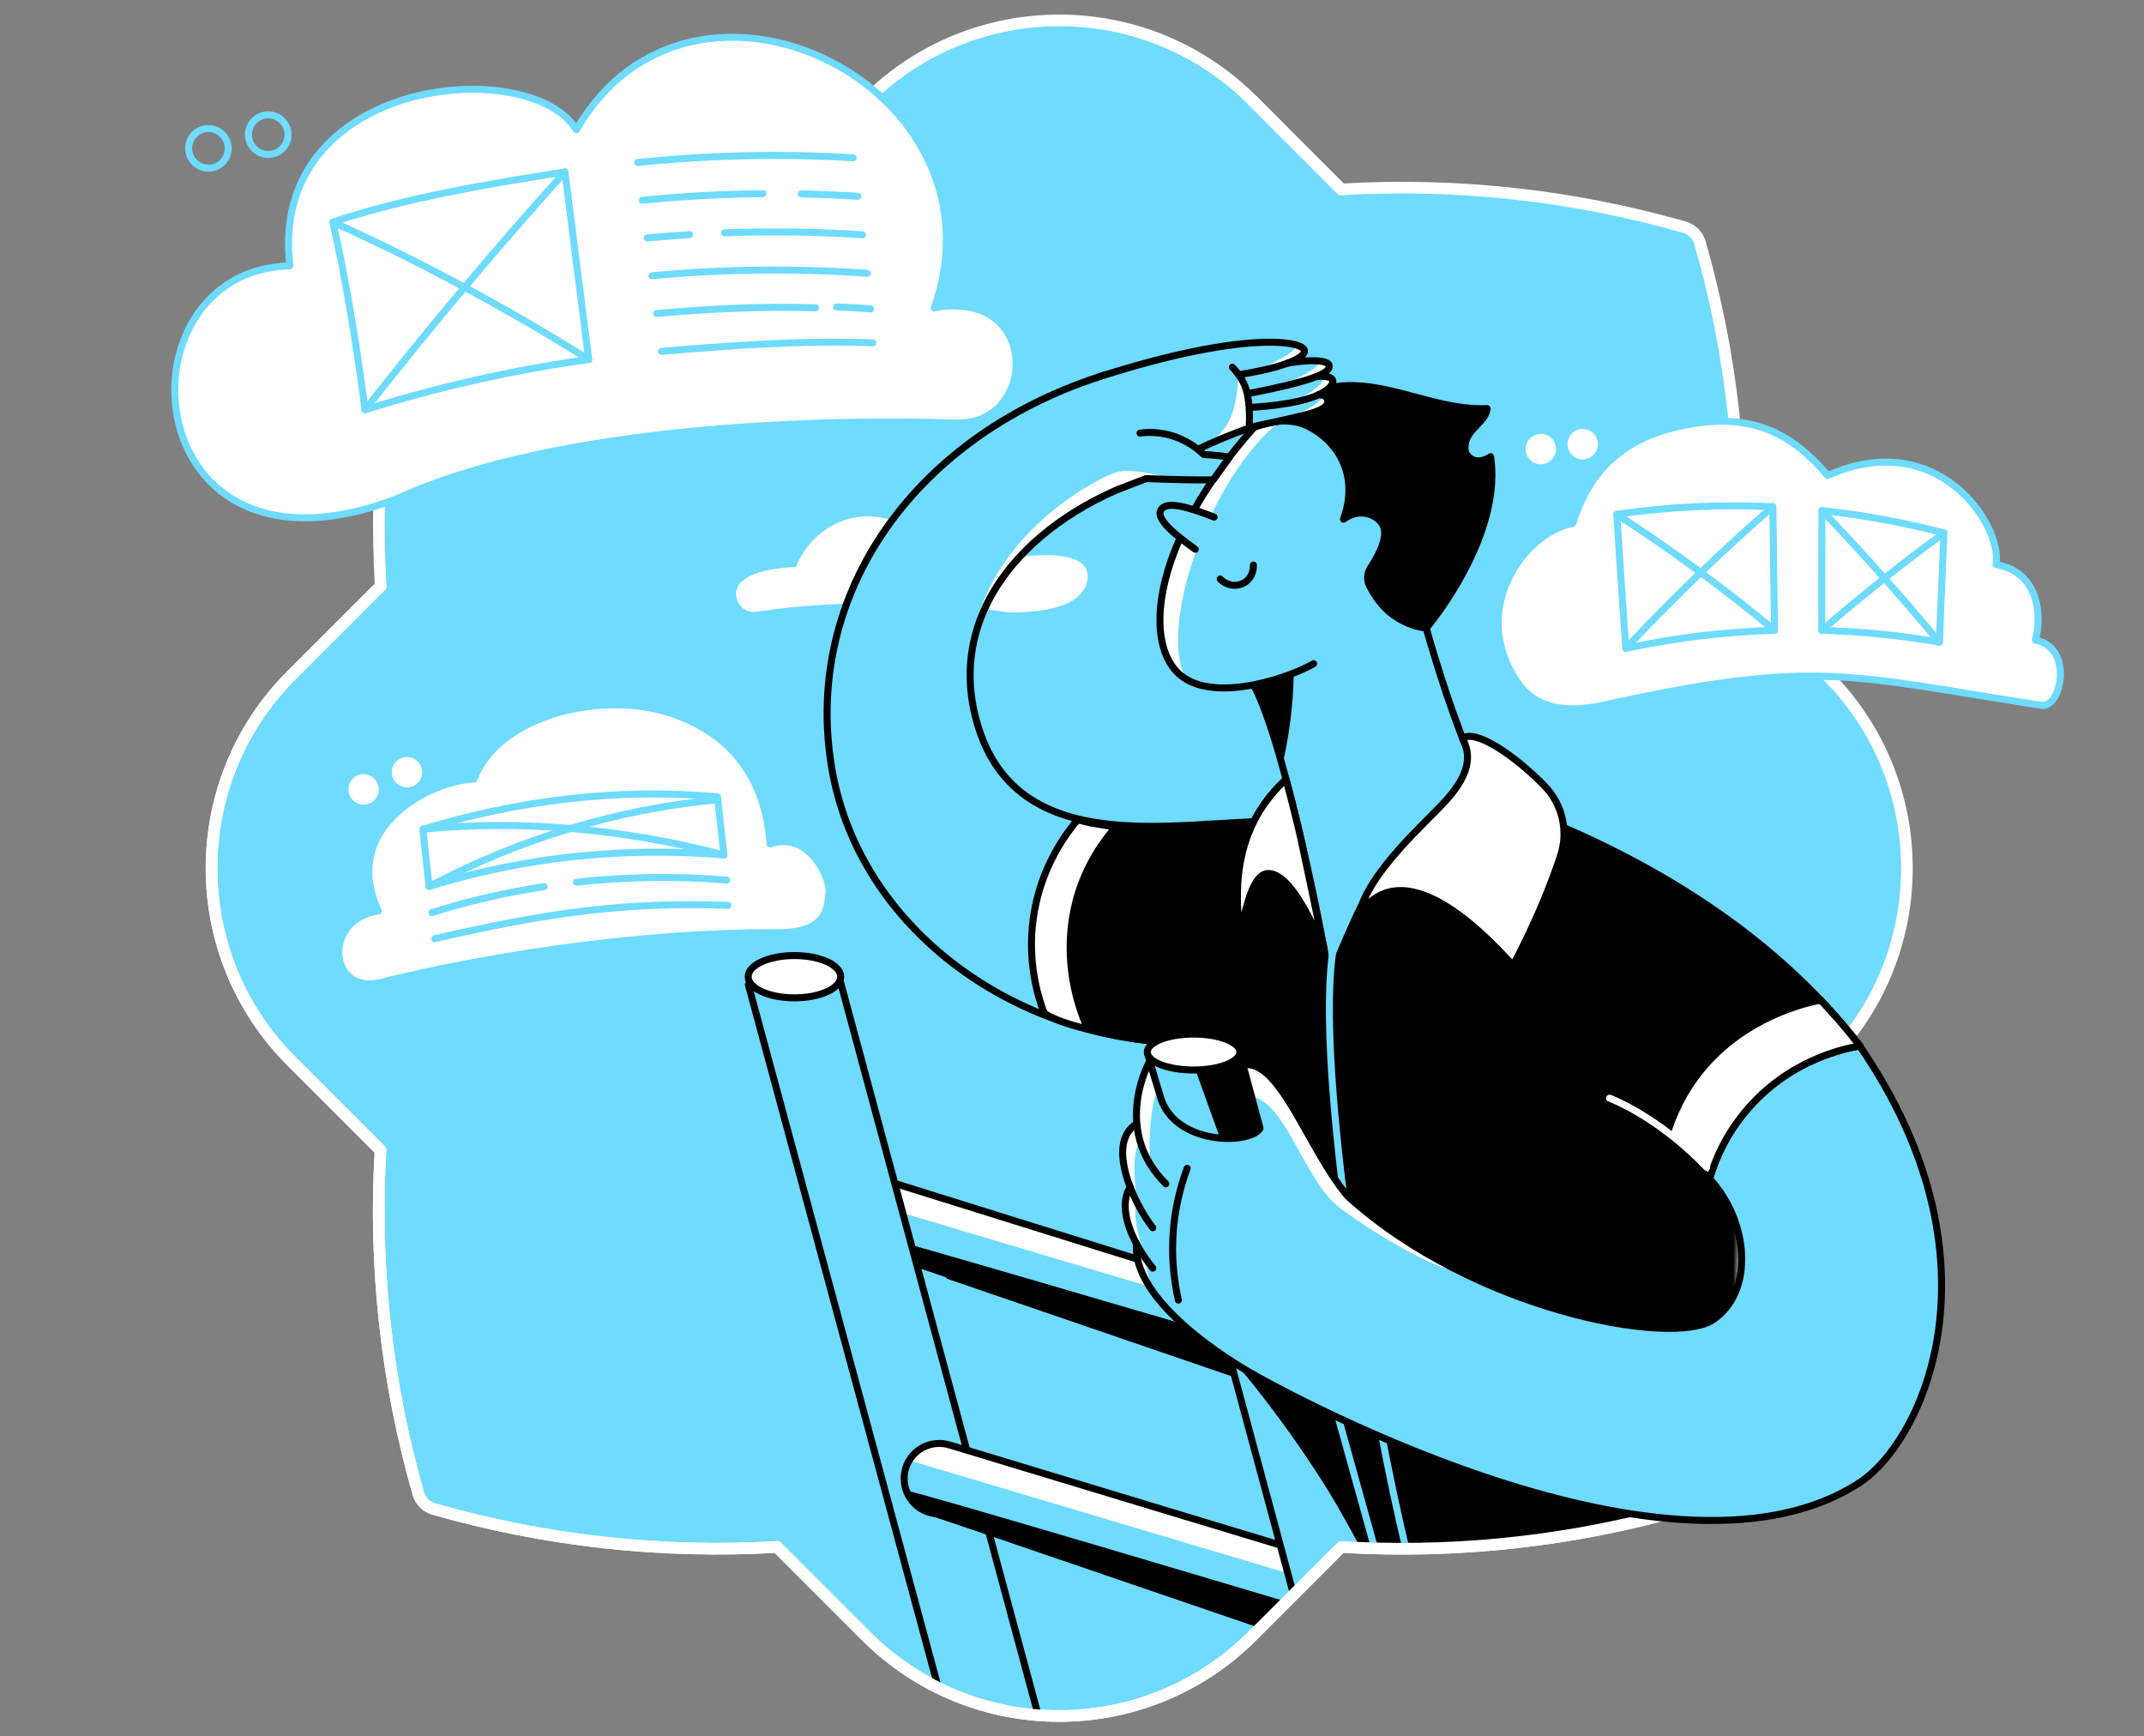 <svg width="368" height="298" viewBox="0 0 368 298" fill="none" xmlns="http://www.w3.org/2000/svg">
<rect x="0" y="0" width="368" height="298" fill="#808080" stroke="none"/>
<path d="M298.294 100.55C299.443 80.778 297.302 60.85 291.791 41.679C291.425 40.373 290.406 39.354 289.1 38.989C269.929 33.504 250.001 31.336 230.229 32.511L214.976 17.232C196.667 -1.077 166.97 -1.077 148.661 17.232L133.382 32.511C113.61 31.362 93.681 33.504 74.51 39.015C73.23 39.38 72.186 40.399 71.82 41.705C66.335 60.876 64.167 80.804 65.343 100.576L50.063 115.856C31.728 134.139 31.728 163.835 50.037 182.144L65.317 197.424C64.141 217.196 66.309 237.124 71.794 256.295C72.16 257.601 73.178 258.62 74.484 258.985C93.655 264.47 113.584 266.638 133.355 265.489L148.635 280.768C166.944 299.077 196.641 299.077 214.95 280.768L230.229 265.489C250.001 266.664 269.929 264.496 289.1 259.011C290.38 258.646 291.425 257.627 291.791 256.321C297.275 237.15 299.443 217.222 298.294 197.45L313.573 182.171C331.883 163.861 331.883 134.165 313.573 115.856L298.294 100.55Z" fill="#6EDBFF" stroke="white" stroke-width="2" stroke-linecap="round" stroke-linejoin="round"/>
<path d="M127.792 100.158C125.938 101.673 127.322 104.729 129.699 104.39C137.456 103.266 145.997 102.666 156.157 103.005C162.321 103.214 168.015 103.763 173.212 104.494C177.391 104.546 185.54 104.076 186.089 99.192C186.402 96.371 182.328 94.752 171.097 96.789C166.683 95.509 162.269 94.255 157.855 92.976C157.254 92.375 153.545 88.849 148.112 89.241C143.228 89.58 138.866 92.976 137.012 97.886C136.281 97.912 130.43 98.017 127.792 100.158Z" fill="white" stroke="white" stroke-width="1.2" stroke-miterlimit="10" stroke-linecap="round" stroke-linejoin="round"/>
<path d="M223.02 141.243C207.61 139.284 175.85 149.757 167.962 124.919C161.616 104.859 177.052 88.744 196.719 82.136C197.006 81.797 200.584 77.54 199.096 72.107C197.973 67.98 194.368 64.898 189.98 64.245C157.306 74.327 137.848 101.647 142.706 131.474C147.015 158.011 172.638 177.312 201.29 178.879" fill="#6EDBFF"/>
<path d="M167.335 122.542C161.589 95.718 187.786 82.267 191.469 81.092C194.499 80.126 198.887 81.745 202.491 82.293L196.745 82.111C161.694 95.274 166.682 118.676 167.335 122.542Z" fill="white"/>
<path d="M223.02 141.243C207.61 139.284 175.85 149.757 167.962 124.919C161.615 104.86 177.052 88.745 196.719 82.136" stroke="black" stroke-width="1.2" stroke-miterlimit="10" stroke-linecap="round" stroke-linejoin="round"/>
<path d="M178.227 137.743C178.201 137.743 178.201 137.717 178.175 137.717C178.201 137.717 178.201 137.717 178.227 137.743Z" fill="white"/>
<path d="M189.98 64.245C157.306 74.327 137.848 101.647 142.706 131.474C147.015 158.011 172.037 177.312 200.663 178.879" stroke="black" stroke-width="1.2" stroke-miterlimit="10" stroke-linecap="round" stroke-linejoin="round"/>
<path d="M187.212 141.243C185.201 143.541 180.5 149.444 179.089 158.533C177.731 167.257 179.246 171.749 180.421 174.57C186.011 176.607 193.428 178.462 199.671 178.801L220.278 171.802L222.655 145.526C222.864 143.097 220.984 141.008 218.555 141.008C209.413 141.008 197.398 143.306 187.212 141.243Z" fill="black" stroke="black" stroke-width="1.2" stroke-miterlimit="10" stroke-linecap="round" stroke-linejoin="round"/>
<path d="M191.495 141.948C191.155 141.896 190.842 141.817 190.502 141.765C189.379 141.582 188.282 141.4 187.211 141.243C186.454 141.06 185.723 140.877 184.965 140.694C183.006 143.019 178.54 148.869 177.339 157.698C176.346 165.037 178.096 170.887 179.167 173.734C180.186 174.936 185.566 176.425 186.689 176.555C182.197 166.526 181.935 152.866 191.495 141.948Z" fill="white" stroke="black" stroke-width="1.2" stroke-miterlimit="10" stroke-linecap="round" stroke-linejoin="round"/>
<mask id="mask0" mask-type="alpha" maskUnits="userSpaceOnUse" x="36" y="3" width="292" height="292">
<path d="M298.294 100.55C299.443 80.778 297.302 60.85 291.791 41.679C291.425 40.373 290.406 39.354 289.1 38.989C269.929 33.504 250.001 31.336 230.229 32.511L214.976 17.232C196.667 -1.077 166.97 -1.077 148.661 17.232L133.382 32.511C113.61 31.362 93.681 33.504 74.51 39.015C73.23 39.38 72.186 40.399 71.82 41.705C66.335 60.876 64.167 80.804 65.343 100.576L50.063 115.856C31.728 134.139 31.728 163.835 50.037 182.144L65.317 197.424C64.141 217.196 66.309 237.124 71.794 256.295C72.16 257.601 73.178 258.62 74.484 258.985C93.655 264.47 113.584 266.638 133.355 265.489L148.635 280.768C166.944 299.077 196.641 299.077 214.95 280.768L230.229 265.489C250.001 266.664 269.929 264.496 289.1 259.011C290.38 258.646 291.425 257.627 291.791 256.321C297.275 237.15 299.443 217.222 298.294 197.45L313.573 182.171C331.883 163.861 331.883 134.165 313.573 115.856L298.294 100.55Z" fill="#C4C4C4"/>
</mask>
<g mask="url(#mask0)">
<path d="M286.071 162.373L262.407 138.709L219.808 143.437L203.249 171.828L228.192 267.108L230.582 266.439C250.223 267.406 270.243 264.314 289.361 258.855C290.641 258.489 295.081 255.303 295.447 253.997C300.932 234.852 299.678 216.464 298.529 196.745L302.447 192.801C294.716 178.253 286.071 162.373 286.071 162.373Z" fill="black"/>
</g>
<path d="M269.956 89.816C261.258 91.565 252.012 104.964 260.527 117.188C263.687 121.732 269.015 122.385 275.31 121.001C311.745 112.983 317.309 115.934 350.401 121.053C353.822 121.576 355.964 111.076 349.356 109.848C350.505 105.852 350.061 98.173 342.617 96.894C343.714 90.077 332.562 73.178 313.704 81.614C306.443 72.969 298.869 70.932 288.578 73.1C277.87 75.346 272.567 81.457 269.956 89.816Z" fill="white" stroke="#6EDBFF" stroke-width="1.2" stroke-miterlimit="10" stroke-linecap="round" stroke-linejoin="round"/>
<path d="M264.47 79.681C265.913 79.681 267.082 78.512 267.082 77.069C267.082 75.627 265.913 74.457 264.47 74.457C263.028 74.457 261.858 75.627 261.858 77.069C261.858 78.512 263.028 79.681 264.47 79.681Z" fill="white"/>
<path d="M271.653 78.846C273.096 78.846 274.265 77.676 274.265 76.234C274.265 74.791 273.096 73.622 271.653 73.622C270.211 73.622 269.042 74.791 269.042 76.234C269.042 77.676 270.211 78.846 271.653 78.846Z" fill="white"/>
<path d="M64.951 156.339C64.794 155.817 60.276 147.929 66.936 140.668C72.499 134.583 80.335 133.642 81.379 133.694C85.271 123.064 102.718 118.389 114.994 122.359C125.337 125.702 131.344 133.381 132.18 144.847C138.71 142.549 142.575 150.437 142.288 153.257C142.001 156.078 141.896 160.44 132.284 160.048C97.86 160.179 66.126 168.406 66.126 168.406C56.41 171.488 55.078 157.724 64.951 156.339Z" fill="white" stroke="#6EDBFF" stroke-width="1.2" stroke-miterlimit="10" stroke-linecap="round" stroke-linejoin="round"/>
<path d="M64.951 134.844C65.291 136.254 64.455 137.665 63.044 138.004C61.634 138.344 60.224 137.508 59.884 136.097C59.544 134.687 60.38 133.277 61.791 132.937C63.175 132.598 64.585 133.459 64.951 134.844Z" fill="white"/>
<path d="M72.395 131.892C72.735 133.303 71.899 134.713 70.489 135.053C69.078 135.392 67.668 134.556 67.328 133.146C66.989 131.736 67.825 130.325 69.235 129.986C70.645 129.646 72.056 130.508 72.395 131.892Z" fill="white"/>
<path d="M164.018 72.603C142.183 71.846 95.875 72.916 68.268 85.532C23.004 103.005 19.296 46.354 49.75 45.623C45.963 13.209 91.069 9.239 98.931 22.273C118.807 -12.256 173.735 14.855 160.362 52.857C161.589 52.518 163.548 52.387 165.716 52.648C178.331 54.215 176.738 73.047 164.018 72.603Z" fill="white" stroke="#6EDBFF" stroke-width="1.2" stroke-miterlimit="10" stroke-linecap="round" stroke-linejoin="round"/>
<path d="M35.776 28.855C37.651 28.855 39.172 27.335 39.172 25.459C39.172 23.584 37.651 22.064 35.776 22.064C33.901 22.064 32.381 23.584 32.381 25.459C32.381 27.335 33.901 28.855 35.776 28.855Z" stroke="#6EDBFF" stroke-width="1.2" stroke-miterlimit="10" stroke-linecap="round" stroke-linejoin="round"/>
<path d="M46.041 26.504C47.916 26.504 49.436 24.984 49.436 23.109C49.436 21.234 47.916 19.713 46.041 19.713C44.166 19.713 42.645 21.234 42.645 23.109C42.645 24.984 44.166 26.504 46.041 26.504Z" stroke="#6EDBFF" stroke-width="1.2" stroke-miterlimit="10" stroke-linecap="round" stroke-linejoin="round"/>
<path d="M266.586 141.243V189.667L281.213 201.342C286.619 206.2 290.067 210.196 292.104 213.382C291.974 210.979 291.66 200.323 299.496 190.842C306.913 181.857 316.708 179.925 319.215 179.507C308.402 165.403 291.582 151.769 266.586 141.243Z" fill="black" stroke="black" stroke-width="1.2" stroke-miterlimit="10" stroke-linecap="round" stroke-linejoin="round"/>
<path d="M124.266 146.728C106.923 145.265 89.737 147.146 73.648 152.134C73.282 148.869 72.943 145.578 72.577 142.314C88.692 137.429 105.8 135.183 123.143 136.75C123.482 139.937 123.926 143.567 124.266 146.728Z" stroke="#6EDBFF" stroke-width="1.2" stroke-miterlimit="10" stroke-linecap="round" stroke-linejoin="round"/>
<path d="M73.648 152.134C89.371 143.855 106.218 138.814 123.247 137.247" stroke="#6EDBFF" stroke-width="1.2" stroke-miterlimit="10" stroke-linecap="round" stroke-linejoin="round"/>
<path d="M72.577 142.314C89.032 140.694 106.557 142.105 124.266 146.728" stroke="#6EDBFF" stroke-width="1.2" stroke-miterlimit="10" stroke-linecap="round" stroke-linejoin="round"/>
<path d="M98.957 151.403C107.419 150.463 116.065 150.332 124.736 151.037" stroke="#6EDBFF" stroke-width="1.2" stroke-miterlimit="10" stroke-linecap="round" stroke-linejoin="round"/>
<path d="M74.144 156.627C80.412 154.642 86.864 153.153 93.419 152.16" stroke="#6EDBFF" stroke-width="1.2" stroke-miterlimit="10" stroke-linecap="round" stroke-linejoin="round"/>
<path d="M74.641 161.093C93.733 156.679 107.446 154.72 124.945 155.373" stroke="#6EDBFF" stroke-width="1.2" stroke-miterlimit="10" stroke-linecap="round" stroke-linejoin="round"/>
<path d="M304.589 108.176C296.022 108.438 287.482 109.456 279.045 111.285C278.523 103.606 278.001 95.927 277.504 88.274C286.332 86.968 295.317 86.55 304.302 86.968C304.38 94.046 304.485 101.124 304.589 108.176Z" stroke="#6EDBFF" stroke-width="1.2" stroke-miterlimit="10" stroke-linecap="round" stroke-linejoin="round"/>
<path d="M277.478 88.274C286.411 94.02 295.5 100.654 304.589 108.177" stroke="#6EDBFF" stroke-width="1.2" stroke-miterlimit="10" stroke-linecap="round" stroke-linejoin="round"/>
<path d="M304.275 86.968C295.813 94.307 287.377 102.43 279.045 111.284" stroke="#6EDBFF" stroke-width="1.2" stroke-miterlimit="10" stroke-linecap="round" stroke-linejoin="round"/>
<path d="M332.876 110.214C326.215 109.038 319.451 108.385 312.686 108.176C312.686 101.333 312.712 94.464 312.712 87.621C319.738 88.379 326.738 89.658 333.659 91.46C333.398 97.703 333.137 103.945 332.876 110.214Z" stroke="#6EDBFF" stroke-width="1.2" stroke-miterlimit="10" stroke-linecap="round" stroke-linejoin="round"/>
<path d="M312.738 87.621C319.477 94.673 326.215 102.195 332.876 110.214" stroke="#6EDBFF" stroke-width="1.2" stroke-miterlimit="10" stroke-linecap="round" stroke-linejoin="round"/>
<path d="M333.685 91.461C326.737 96.502 319.738 102.091 312.686 108.177" stroke="#6EDBFF" stroke-width="1.2" stroke-miterlimit="10" stroke-linecap="round" stroke-linejoin="round"/>
<path d="M101.046 61.686C88.196 63.488 75.346 66.361 62.652 70.331C61.32 59.831 59.283 47.529 57.141 38.101C69.809 33.895 84.122 31.519 96.972 29.508C98.33 40.216 99.688 50.951 101.046 61.686Z" stroke="#6EDBFF" stroke-width="1.2" stroke-miterlimit="10" stroke-linecap="round" stroke-linejoin="round"/>
<path d="M96.972 29.508C85.48 42.253 74.014 55.861 62.652 70.331" stroke="#6EDBFF" stroke-width="1.2" stroke-miterlimit="10" stroke-linecap="round" stroke-linejoin="round"/>
<path d="M57.167 38.127C71.167 44.422 86.838 52.753 101.047 61.712" stroke="#6EDBFF" stroke-width="1.2" stroke-miterlimit="10" stroke-linecap="round" stroke-linejoin="round"/>
<path d="M109.457 27.888C121.837 26.608 134.217 26.347 146.44 27.079" stroke="#6EDBFF" stroke-width="1.2" stroke-miterlimit="10" stroke-linecap="round" stroke-linejoin="round"/>
<path d="M137.507 33.269C140.772 33.347 144.011 33.477 147.25 33.687" stroke="#6EDBFF" stroke-width="1.2" stroke-miterlimit="10" stroke-linecap="round" stroke-linejoin="round"/>
<path d="M110.266 34.365C117.161 33.686 124.057 33.295 130.952 33.242" stroke="#6EDBFF" stroke-width="1.2" stroke-miterlimit="10" stroke-linecap="round" stroke-linejoin="round"/>
<path d="M124.371 39.955C132.285 39.667 140.198 39.772 148.034 40.294" stroke="#6EDBFF" stroke-width="1.2" stroke-miterlimit="10" stroke-linecap="round" stroke-linejoin="round"/>
<path d="M111.076 40.843C113.505 40.608 115.934 40.425 118.363 40.269" stroke="#6EDBFF" stroke-width="1.2" stroke-miterlimit="10" stroke-linecap="round" stroke-linejoin="round"/>
<path d="M111.912 47.321C124.292 46.171 136.646 46.041 148.844 46.903" stroke="#6EDBFF" stroke-width="1.2" stroke-miterlimit="10" stroke-linecap="round" stroke-linejoin="round"/>
<path d="M143.594 52.675C145.37 52.753 147.172 52.805 149.444 53.014" stroke="#6EDBFF" stroke-width="1.2" stroke-miterlimit="10" stroke-linecap="round" stroke-linejoin="round"/>
<path d="M112.721 53.798C121.81 52.988 130.978 52.544 139.989 52.831" stroke="#6EDBFF" stroke-width="1.2" stroke-miterlimit="10" stroke-linecap="round" stroke-linejoin="round"/>
<path d="M113.531 60.301C125.911 59.257 137.978 58.395 149.81 58.839" stroke="#6EDBFF" stroke-width="1.2" stroke-miterlimit="10" stroke-linecap="round" stroke-linejoin="round"/>
<path d="M213.696 115.569C218.632 119.46 226.546 157.437 228.165 168.145C237.568 158.795 248.225 148.217 257.627 138.866C251.803 133.747 243.811 105.226 242.635 99.349C232.971 104.755 223.334 110.162 213.696 115.569Z" fill="#6EDBFF"/>
<path d="M213.696 115.569C218.632 119.46 226.546 157.437 228.165 168.145C237.568 158.795 248.225 148.217 257.627 138.866C251.803 133.747 243.811 105.226 242.635 99.349" stroke="black" stroke-width="1.2" stroke-miterlimit="10" stroke-linecap="round" stroke-linejoin="round"/>
<path d="M220.095 131.396C220.8 128.314 221.427 124.84 221.767 121.027C221.95 119.094 222.028 117.24 222.08 115.49C219.834 115.229 217.562 114.941 215.315 114.68C214.793 114.967 214.245 115.281 213.722 115.568C215.577 117.057 217.875 123.43 220.095 131.396Z" fill="black"/>
<path d="M215.184 73.413C198.077 92.636 196.222 109.665 202.151 115.464C207.871 121.027 221.401 116.3 225.475 113.897L244.202 105.774L229.654 71.898L220.408 69.573L215.184 73.413Z" fill="#6EDBFF"/>
<path d="M223.02 70.148L215.184 73.387C198.077 92.61 196.222 109.639 202.151 115.438C202.621 115.908 203.17 116.299 203.718 116.613C198.103 107.837 208.838 77.54 223.02 70.148Z" fill="white"/>
<path d="M215.184 73.413C198.077 92.636 196.222 109.665 202.151 115.464C207.871 121.027 221.401 116.3 225.475 113.897" stroke="black" stroke-width="1.2" stroke-miterlimit="10" stroke-linecap="round" stroke-linejoin="round"/>
<path d="M208.394 88.745C203.64 86.89 200.167 85.95 199.252 87.517C198.417 88.954 201.159 91.435 205.155 94.255" fill="#6EDBFF"/>
<path d="M208.394 88.745C203.64 86.89 200.167 85.95 199.252 87.517C198.417 88.954 201.159 91.435 205.155 94.255" stroke="black" stroke-width="1.2" stroke-miterlimit="10" stroke-linecap="round" stroke-linejoin="round"/>
<path d="M209.438 99.375C210.561 100.524 212.259 100.759 213.539 100.028C214.583 99.427 215.184 98.251 215.132 96.972" stroke="black" stroke-width="1.2" stroke-miterlimit="10" stroke-linecap="round" stroke-linejoin="round"/>
<path d="M230.595 89.11C233.076 87.308 235.74 87.987 237.098 89.685C238.483 91.435 237.098 94.621 235.27 97.416C234.643 98.356 234.565 99.531 235.061 100.524C235.845 102.065 237.151 104.128 239.162 105.565C241.408 107.184 243.628 107.654 244.803 107.811C248.434 103.423 257.627 90.181 255.851 78.376C255.198 78.846 252.874 80.047 251.568 77.696C250.732 73.883 254.99 72.812 255.251 70.122C244.229 70.618 234.225 62.391 223.151 68.346C220.043 70.017 217.274 71.532 215.211 73.387C216.36 72.891 220.617 71.245 224.483 73.126C229.498 75.607 233.389 81.431 230.595 89.11Z" fill="black" stroke="black" stroke-width="1.2" stroke-miterlimit="10" stroke-linecap="round" stroke-linejoin="round"/>
<path d="M245.848 148.19C242.165 149.836 238.456 151.507 234.773 153.153C233.624 155.477 232.449 157.932 231.326 160.518C230.177 163.13 229.132 165.69 228.192 168.145C228.087 169.607 227.983 171.07 227.904 172.533L235.009 177.312" fill="black"/>
<path d="M245.848 148.19C242.165 149.836 238.456 151.507 234.773 153.153C233.624 155.477 232.449 157.932 231.326 160.518C230.177 163.13 229.132 165.69 228.192 168.145C228.087 169.607 227.983 171.07 227.904 172.533L235.009 177.312" stroke="black" stroke-width="1.2" stroke-miterlimit="10" stroke-linecap="round" stroke-linejoin="round"/>
<path d="M212.808 160.257C213.905 155.686 215.08 149.627 217.901 149.914C221.531 150.28 224.901 157.776 227.251 162.765C226.625 159.865 223.543 144.899 222.811 141.896C222.132 139.127 221.453 136.411 220.748 133.747C219.129 135.209 216.621 137.821 214.819 141.791C212.285 147.355 211.972 153.205 212.808 160.257Z" fill="white" stroke="black" stroke-width="1.2" stroke-miterlimit="10" stroke-linecap="round" stroke-linejoin="round"/>
<path d="M233.311 156.914C241.591 145.004 256.792 162.686 259.717 165.664C261.519 162.268 263.347 158.481 265.071 154.302C266.116 151.769 267.03 149.339 267.814 146.963C269.25 142.731 268.205 138.03 265.071 134.844C259.926 129.568 253.135 125.023 251.019 126.747C253.083 130.404 251.202 134.034 248.225 137.325C244.829 141.138 234.878 149.627 233.311 156.914Z" fill="white" stroke="black" stroke-width="1.2" stroke-miterlimit="10" stroke-linecap="round" stroke-linejoin="round"/>
<path d="M212.965 64.245C220.461 63.044 223.908 61.398 223.908 60.249C223.908 58.368 213.304 56.566 191.13 63.462L183.973 69.103L201.603 77.331C201.89 77.357 205.599 77.122 205.599 77.122C207.088 76.39 208.734 75.659 210.483 74.954C212.547 74.144 214.454 73.334 216.308 72.943C225.658 70.984 227.905 70.383 227.905 68.816C227.905 67.275 225.267 67.275 214.871 68.711" fill="#6EDBFF"/>
<path d="M212.573 63.958C212.573 63.958 212.573 67.954 211.45 71.115C210.562 73.596 208.603 75.267 207.61 76.129C212.233 74.823 214.401 73.073 214.401 73.073C214.401 73.073 215.707 66.126 212.573 63.958Z" fill="white"/>
<path d="M214.375 67.928C227.173 65.316 228.349 63.67 228.114 62.652C228.035 62.26 226.233 61.842 221.062 62.286C218.737 62.469 215.76 62.835 211.946 63.462" fill="#6EDBFF"/>
<path d="M214.846 69.913C228.375 69.025 228.845 65.786 228.767 65.316C228.688 64.82 226.756 63.932 214.062 65.995" fill="#6EDBFF"/>
<path d="M223.908 60.249C223.908 59.936 223.595 59.596 222.968 59.335L222.341 59.1C223.046 60.327 217.64 62.704 216.36 63.279C220.696 62.234 223.908 61.137 223.908 60.249Z" fill="white"/>
<path d="M228.113 62.652C228.087 62.495 227.826 62.13 227.043 62.025L226.364 61.895C227.043 62.992 221.767 65.447 220.591 65.812H223.073C227.748 64.376 228.296 63.357 228.113 62.652Z" fill="white"/>
<path d="M220.826 69.26C228.505 67.98 228.845 65.708 228.766 65.316C228.74 65.159 229.158 65.107 228.531 64.977C228.531 64.977 228.009 64.689 227.095 64.742C227.304 65.368 226.154 67.301 220.826 69.26Z" fill="white"/>
<path d="M227.904 68.842C227.904 68.529 227.147 68.007 226.886 67.824C227.251 69.156 222.707 71.062 221.479 71.533C226.285 70.409 227.904 70.044 227.904 68.842Z" fill="white"/>
<path d="M188.596 64.689C212.991 56.828 223.908 58.369 223.908 60.249C223.908 60.824 223.047 61.529 221.244 62.234C219.442 62.94 216.726 63.645 212.965 64.245" stroke="black" stroke-width="1.2" stroke-miterlimit="10" stroke-linecap="round" stroke-linejoin="round"/>
<path d="M214.297 67.536C227.252 65.029 228.349 63.671 228.114 62.678C228.009 62.26 226.912 61.398 221.062 62.312" stroke="black" stroke-width="1.2" stroke-miterlimit="10" stroke-linecap="round" stroke-linejoin="round"/>
<path d="M214.845 69.913C228.375 69.025 228.845 65.786 228.766 65.316C228.714 65.081 228.349 64.376 225.946 64.637" stroke="black" stroke-width="1.2" stroke-miterlimit="10" stroke-linecap="round" stroke-linejoin="round"/>
<path d="M201.603 77.331C201.89 77.357 205.599 77.122 205.599 77.122C207.087 76.39 208.733 75.659 210.483 74.954C212.546 74.144 214.453 73.335 216.307 72.943C225.658 70.984 227.904 70.383 227.904 68.816C227.904 68.215 227.486 67.85 226.363 67.719" stroke="black" stroke-width="1.2" stroke-miterlimit="10" stroke-linecap="round" stroke-linejoin="round"/>
<path d="M211.528 63.018C212.129 63.644 212.99 64.663 213.617 66.1C214.531 68.215 214.505 71.767 214.427 72.76" stroke="black" stroke-width="1.2" stroke-miterlimit="10" stroke-linecap="round" stroke-linejoin="round"/>
<path d="M211.032 78.48C209.83 78.271 208.368 78.114 206.618 78.036C205.678 77.122 203.614 75.398 200.48 74.614C198.495 74.144 196.797 74.197 195.674 74.353L192.122 83.913C193.663 83.312 195.204 82.737 196.745 82.136C201.499 82.319 205.338 82.398 208.263 82.346L211.032 78.48Z" fill="#6EDBFF"/>
<path d="M202.491 82.319C199.539 81.875 196.066 80.7 193.245 80.831C193.088 80.935 192.252 81.457 192.017 82.502C191.861 83.155 192.017 83.677 192.096 83.913C193.637 83.312 195.178 82.737 196.719 82.137L202.491 82.319Z" fill="white"/>
<path d="M192.096 83.913C193.637 83.312 195.178 82.737 196.719 82.136C201.473 82.319 205.312 82.398 208.237 82.346L211.032 78.454C209.831 78.245 208.368 78.088 206.618 78.01C205.678 77.096 203.614 75.372 200.48 74.588C198.495 74.118 196.798 74.17 195.674 74.327" stroke="black" stroke-width="1.2" stroke-miterlimit="10" stroke-linecap="round" stroke-linejoin="round"/>
<path d="M136.698 170.287L147.746 208.185L145.996 213.461C151.194 221.14 157.645 226.624 160.884 229.132C155.869 210.509 149.314 186.271 144.299 167.623L136.698 170.287Z" fill="black"/>
<path d="M163.157 256.53L158.325 259.064C160.179 263.922 172.899 273.664 172.899 273.664C172.899 273.664 170.391 264.392 168.276 256.556H163.157V256.53Z" fill="black"/>
<path d="M214.767 221.479L151.299 202.386C151.273 202.386 151.273 202.386 151.247 202.36H151.221C150.646 202.177 150.045 202.099 149.418 202.099C145.971 202.099 143.15 204.894 143.15 208.368C143.15 211.815 145.945 214.636 149.418 214.636C149.941 214.636 150.463 214.558 150.959 214.453L214.767 236.732V221.479Z" fill="#6EDBFF"/>
<path d="M147.25 214.218L214.871 237.046L214.767 230.673C214.767 230.673 143.515 209.673 143.855 210.222C144.403 211.058 147.25 214.218 147.25 214.218Z" fill="black"/>
<path d="M144.691 205.129L214.741 225.998V222.184L151.221 202.36C151.09 202.308 146.023 201.551 144.691 205.129Z" fill="white"/>
<path d="M151.221 202.36C150.62 202.177 150.045 202.099 149.418 202.099C146.101 202.099 143.411 204.789 143.411 208.106C143.411 211.371 145.945 214.061 149.183 214.166C149.418 214.375 149.706 214.453 149.915 214.479L151.403 215.002L214.741 236.706V222.184L151.221 202.36Z" stroke="black" stroke-width="1.2" stroke-miterlimit="10" stroke-linecap="round" stroke-linejoin="round"/>
<path d="M161.981 219.703L145.997 214.296" stroke="#6EDBFF" stroke-width="1.2" stroke-miterlimit="10" stroke-linecap="round" stroke-linejoin="round"/>
<path d="M158.325 260.135L174.675 265.593" stroke="#6EDBFF" stroke-width="1.2" stroke-miterlimit="10" stroke-linecap="round" stroke-linejoin="round"/>
<mask id="mask1" mask-type="alpha" maskUnits="userSpaceOnUse" x="36" y="3" width="292" height="292">
<path d="M298.294 100.55C299.443 80.778 297.302 60.85 291.791 41.679C291.425 40.373 290.406 39.354 289.1 38.989C269.929 33.504 250.001 31.336 230.229 32.511L214.976 17.232C196.667 -1.077 166.97 -1.077 148.661 17.232L133.382 32.511C113.61 31.362 93.681 33.504 74.51 39.015C73.23 39.38 72.186 40.399 71.82 41.705C66.335 60.876 64.167 80.804 65.343 100.576L50.063 115.856C31.728 134.139 31.728 163.835 50.037 182.144L65.317 197.424C64.141 217.196 66.309 237.124 71.794 256.295C72.16 257.601 73.178 258.62 74.484 258.985C93.655 264.47 113.584 266.638 133.355 265.489L148.635 280.768C166.944 299.077 196.641 299.077 214.95 280.768L230.229 265.489C250.001 266.664 269.929 264.496 289.1 259.011C290.38 258.646 291.425 257.627 291.791 256.321C297.276 237.15 299.443 217.222 298.294 197.45L313.574 182.171C331.883 163.861 331.883 134.165 313.574 115.856L298.294 100.55Z" fill="#C4C4C4"/>
</mask>
<g mask="url(#mask1)">
<path d="M128.445 168.976L161.015 289.513C163.052 290.557 165.559 291.654 168.511 292.569C172.193 293.718 175.537 294.24 178.227 294.449C167.283 253.913 155.216 209.172 144.299 168.636L128.445 168.976Z" fill="#6EDBFF"/>
<path d="M178.227 294.475C167.283 253.939 155.216 209.198 144.299 168.662L128.445 168.976L161.015 289.513" stroke="black" stroke-width="1.2" stroke-miterlimit="10" stroke-linecap="round" stroke-linejoin="round"/>
<path d="M221.453 274.264L228.14 267.578L163.052 248.015C163.026 248.015 163.026 248.015 163 247.989H162.974C162.399 247.806 161.799 247.728 161.172 247.728C157.724 247.728 154.903 250.523 154.903 253.996C154.903 257.444 157.698 260.265 161.172 260.265C161.694 260.265 162.217 260.187 162.713 260.082L216.752 278.966L221.453 274.264Z" fill="#6EDBFF"/>
<path d="M159.056 259.899L216.778 278.94L220.827 274.892C220.827 274.892 155.295 255.329 155.635 255.851C156.183 256.687 159.056 259.899 159.056 259.899Z" fill="black"/>
<path d="M156.497 250.758L224.666 271.078L226.547 267.839L163 247.989C162.87 247.937 157.803 247.206 156.497 250.758Z" fill="white"/>
<path d="M225.633 266.951L163.001 247.989H162.975C162.4 247.806 161.826 247.728 161.199 247.728C157.882 247.728 155.191 250.418 155.191 253.735C155.191 257 157.725 259.69 160.964 259.795C161.199 260.004 161.486 260.082 161.695 260.108L163.184 260.631L216.753 278.94" stroke="black" stroke-width="1.2" stroke-miterlimit="10" stroke-linecap="round" stroke-linejoin="round"/>
<path d="M196.927 180.551L222.027 273.664L230.165 265.724L235.778 265.92L212.807 180.551H196.927Z" fill="#6EDBFF"/>
<path d="M235.531 264.888L212.808 180.551L197.006 180.865L222.027 273.664" stroke="black" stroke-width="1.2" stroke-miterlimit="10" stroke-linecap="round" stroke-linejoin="round"/>
<path d="M233.7 265.92L235.765 265.724C228.191 237.621 220.382 208.681 212.807 180.578L204.867 182.719L214.583 209.7L210.979 232.632C216.464 239.057 222.341 246.762 228.008 255.877C229.863 258.907 232.107 263.021 233.7 265.92Z" fill="black"/>
<path d="M204.867 183.633C209.252 183.633 212.807 182.253 212.807 180.551C212.807 178.849 209.252 177.469 204.867 177.469C200.482 177.469 196.927 178.849 196.927 180.551C196.927 182.253 200.482 183.633 204.867 183.633Z" fill="white" stroke="black" stroke-width="1.2" stroke-miterlimit="10" stroke-linecap="round" stroke-linejoin="round"/>
<path d="M228.844 162.764C225.475 183.163 235.67 243.115 241.495 266.439" stroke="#6EDBFF" stroke-width="1.2" stroke-miterlimit="10" stroke-linecap="round" stroke-linejoin="round"/>
<path d="M236.298 266.959L229.681 243.183" stroke="#6EDBFF" stroke-width="1.2" stroke-miterlimit="10" stroke-linecap="round" stroke-linejoin="round"/>
</g>
<path d="M230.229 32.511L214.976 17.232M65.343 100.576L50.063 115.856C31.728 134.139 31.728 163.835 50.037 182.145L65.317 197.424C64.141 217.196 66.309 237.124 71.794 256.295C72.16 257.601 73.178 258.62 74.484 258.985C93.655 264.47 113.584 266.638 133.355 265.489L148.635 280.768C166.944 299.077 196.641 299.077 214.95 280.768L230.229 265.489C248.253 266.56 266.408 264.853 284 260.388" stroke="white" stroke-width="2" stroke-linecap="round" stroke-linejoin="round"/>
<path d="M319.215 179.532C344.106 217.039 329.715 246.135 318.693 254.597C289.388 277.059 213.879 235.191 213.879 235.191C213.879 235.191 226.416 215.733 231.431 205.39C252.874 224.796 287.037 231.221 294.037 226.494C301.089 221.74 300.253 209.673 293.436 202.308C294.089 199.696 296.466 191.678 304.223 185.644C310.204 180.995 316.394 179.872 319.215 179.532Z" fill="#6EDBFF"/>
<path d="M200.115 203.17C191.313 194.42 196.51 183.633 197.32 182.144C197.895 184.051 198.495 185.958 199.07 187.864C201.212 196.562 214.584 196.536 216.282 193.636L213.357 182.771C219.416 181.57 223.752 199.069 232.084 206.017C235.845 209.151 234.643 211.24 235.61 216.046L222.968 232.631L215.29 236.027C215.29 236.027 194.29 225.449 194.995 213.382" fill="#6EDBFF"/>
<path d="M197.869 210.718C194.578 206.513 189.876 196.144 195.205 192.827C197.79 196.066 200.402 199.33 202.988 202.569" fill="#6EDBFF"/>
<path d="M197.868 217.64C193.95 212.808 190.659 205.024 195.988 201.707C198.573 204.946 201.185 208.211 203.771 211.449" fill="#6EDBFF"/>
<path d="M197.607 200.036C196.928 197.084 197.581 188.256 198.835 187.002C198.339 185.383 197.842 183.764 197.346 182.144C196.615 183.476 192.488 192.043 197.607 200.036Z" fill="white"/>
<path d="M196.301 194.211C195.935 193.741 195.544 193.271 195.178 192.801C191.182 195.282 192.853 201.759 195.309 206.618C194.786 204.424 194.159 197.502 195.674 195.857C195.909 195.308 196.118 194.76 196.301 194.211Z" fill="white"/>
<path d="M198.077 222.184C197.633 221.087 197.189 219.755 196.928 218.162C196.797 217.404 196.719 216.699 196.693 216.046C196.118 214.61 194.212 208.89 195.1 206.147C194.812 204.476 194.656 202.856 194.656 202.856C192.305 205.494 193.141 209.621 195.073 213.356C194.891 216.438 196.118 219.442 198.077 222.184Z" fill="white"/>
<path d="M249.191 218.005C249.191 218.005 238.822 211.815 232.684 206.513C224.378 199.565 223.333 185.278 213.382 182.771L214.819 188.125C221.113 189.536 223.725 202.882 230.438 207.662C242.818 216.516 249.191 218.005 249.191 218.005Z" fill="white"/>
<path d="M215.342 236.001C215.342 236.001 194.186 224.535 195.074 213.461" stroke="black" stroke-width="1.2" stroke-miterlimit="10" stroke-linecap="round" stroke-linejoin="round"/>
<path d="M200.114 203.17C191.312 194.42 196.51 183.633 197.32 182.145C197.894 184.051 198.495 185.958 199.069 187.865C201.211 196.562 214.584 196.536 216.282 193.637L213.356 182.771C219.703 181.622 224.431 197.058 231.248 205.207" stroke="black" stroke-width="1.2" stroke-miterlimit="10" stroke-linecap="round" stroke-linejoin="round"/>
<path d="M197.868 210.718C194.577 206.513 189.745 196.196 195.073 192.879" stroke="black" stroke-width="1.2" stroke-miterlimit="10" stroke-linecap="round" stroke-linejoin="round"/>
<path d="M197.868 217.639C194.603 213.617 191.678 207.662 193.924 203.823" stroke="black" stroke-width="1.2" stroke-miterlimit="10" stroke-linecap="round" stroke-linejoin="round"/>
<path d="M203.771 200.506C202.935 202.752 202.125 205.547 201.655 208.812C200.819 214.74 201.498 219.755 202.256 223.125" stroke="black" stroke-width="1.2" stroke-miterlimit="10" stroke-linecap="round" stroke-linejoin="round"/>
<path d="M136.359 171.253C140.744 171.253 144.299 169.627 144.299 167.622C144.299 165.617 140.744 163.992 136.359 163.992C131.974 163.992 128.419 165.617 128.419 167.622C128.419 169.627 131.974 171.253 136.359 171.253Z" fill="white" stroke="black" stroke-width="1.2" stroke-miterlimit="10" stroke-linecap="round" stroke-linejoin="round"/>
<path d="M231.431 205.39C252.874 224.796 287.037 231.221 294.037 226.494C301.089 221.74 300.253 209.674 293.436 202.308" stroke="black" stroke-width="1.2" stroke-miterlimit="10" stroke-linecap="round" stroke-linejoin="round"/>
<path d="M319.215 179.532C344.289 215.968 330.368 247.232 319.032 254.545C285.496 276.197 215.342 236.001 215.342 236.001" stroke="black" stroke-width="1.2" stroke-miterlimit="10" stroke-linecap="round" stroke-linejoin="round"/>
<path d="M312.503 171.645C309.812 172.115 299.443 174.596 292.13 183.45C288.944 187.29 287.115 191.338 286.044 194.916L293.436 202.308C294.481 198.704 296.335 194.681 299.522 190.842C306.939 181.857 316.734 179.924 319.241 179.506C317.204 176.868 314.958 174.257 312.503 171.645Z" fill="white" stroke="black" stroke-width="1.2" stroke-miterlimit="10" stroke-linecap="round" stroke-linejoin="round"/>
<path d="M312.503 171.645C309.812 172.115 299.443 174.596 292.13 183.45C288.944 187.29 287.115 191.338 286.044 194.916L293.436 202.308C294.481 198.704 296.335 194.681 299.522 190.842C306.939 181.857 316.734 179.924 319.241 179.506C317.204 176.868 314.958 174.257 312.503 171.645Z" fill="white" stroke="black" stroke-width="1.2" stroke-miterlimit="10" stroke-linecap="round" stroke-linejoin="round"/>
<path d="M276.276 188.465C278.862 189.484 285.966 193.01 292.94 200.323" stroke="white" stroke-width="1.2" stroke-miterlimit="10" stroke-linecap="round" stroke-linejoin="round"/>
</svg>
